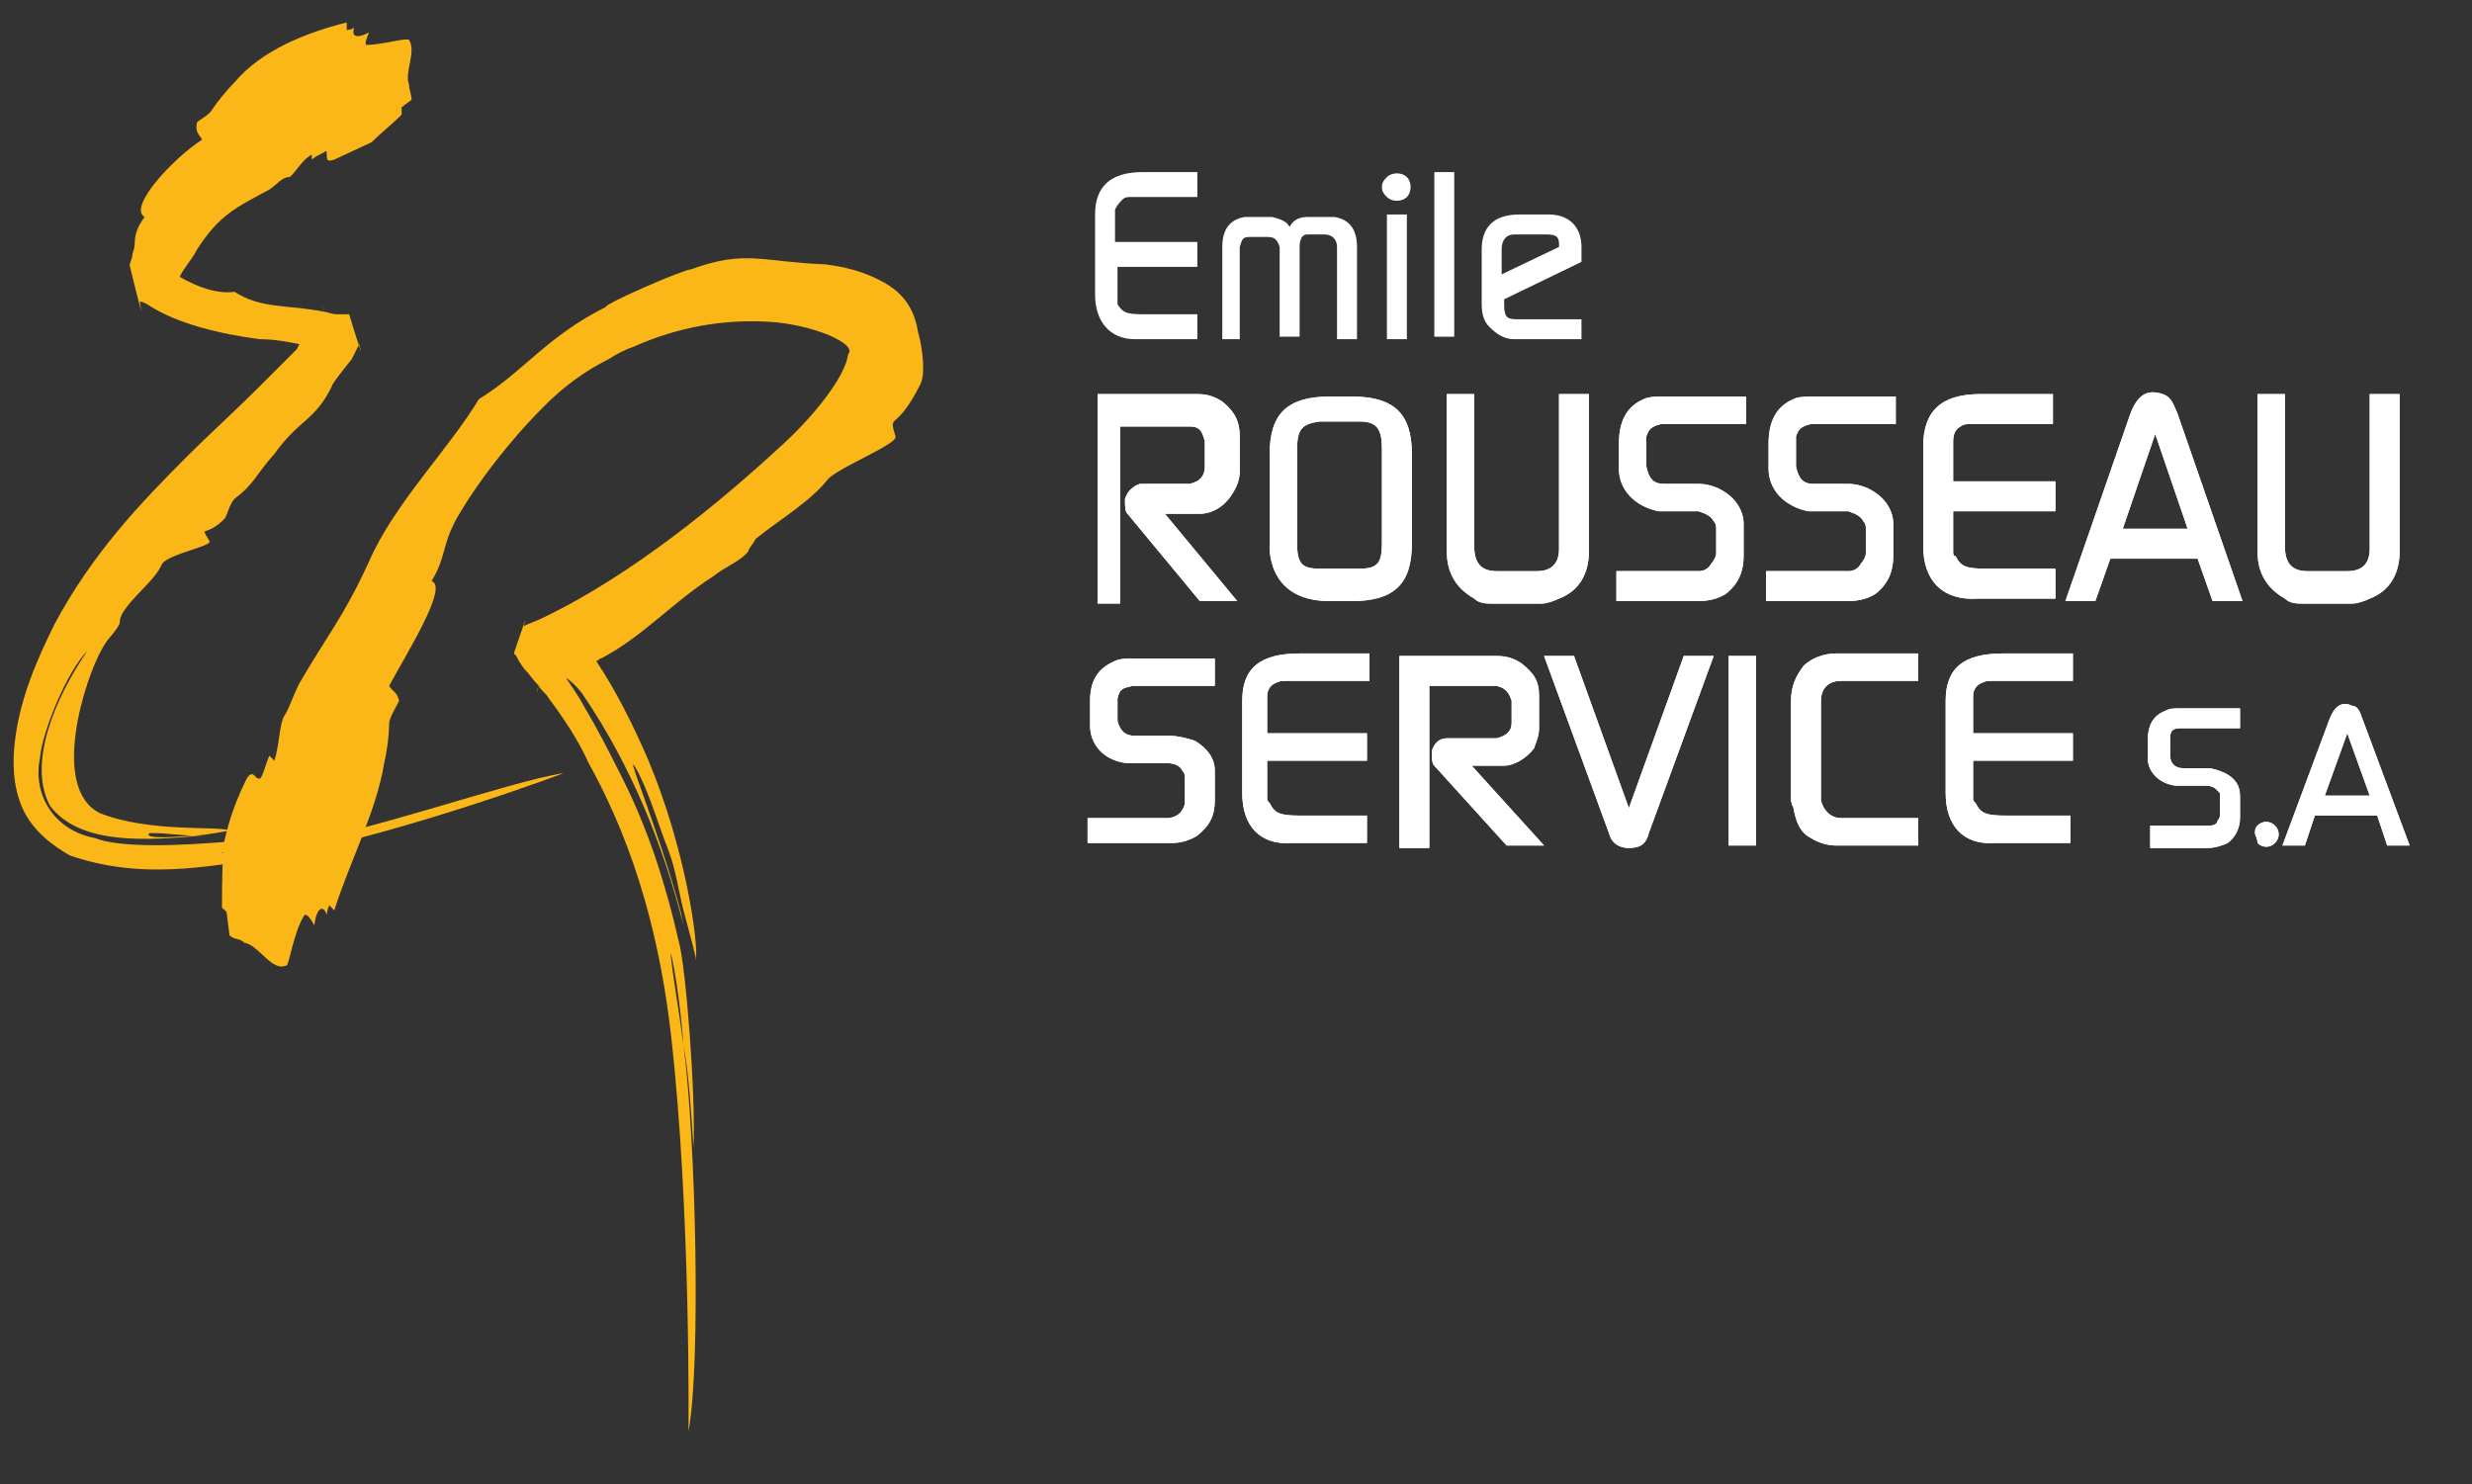 <?xml version='1.0' encoding='UTF-8'?>
<!-- Generator: Adobe Illustrator 21.1.0, SVG Export Plug-In . SVG Version: 6.00 Build 0)  --><svg xmlns="http://www.w3.org/2000/svg" xmlns:xlink="http://www.w3.org/1999/xlink" version="1.1" id="Isolation_Mode" x="0px" y="0px" viewBox="0 0 99.1 59.5" style="enable-background:new 0 0 99.1 59.5;" xml:space="preserve">
<rect x="0" y="0" width="99.1" height="59.5" fill="#333333" stroke="none"/>
<style type="text/css">
	.st0{fill:#FBB717;}
	.st1{fill:#FFFFFF;}
</style>
<g>
	<path class="st0" d="M36.8,13.3c-0.2-1.3-1-1.8-1.6-2.1c-0.6-0.3-1.3-0.5-2.1-0.6c-2.6-0.1-3.2-0.6-5.4,0.2c-0.3,0-3.5,1.4-3.4,1.5   c-2.4,1.2-3.3,2.6-5.1,3.7c-1.2,2-3.4,4.2-4.4,6.5c-1,2.2-1.7,3-2.8,4.9c-0.3,0.6-0.4,1-0.6,1.3c-0.2,0.3-0.2,1.2-0.4,1.8l-0.2-0.2   c-0.1,0.2-0.2,0.6-0.3,0.8c-0.1,0.2-0.1,0.1-0.2,0.1c-0.1-0.1-0.2-0.3-0.4,0c-0.4,0.8-0.7,1.6-0.9,2.5c-0.1,0.9-0.1,1.8-0.1,2.7   c0.1,0.1,0.2,0.1,0.2,0.3l0.1,0.8c0.2,0.2,0.4,0.1,0.6,0.3c0.6,0.1,1.1,1.2,1.7,0.9c0.1-0.1,0.3-1.4,0.7-2c0.1-0.1,0.3,0.2,0.4,0.4   c0.1-0.8,0.4-0.8,0.5-0.4c0-0.2,0.1-0.4,0.1-0.4c0.1,0.1,0.2,0.2,0.2,0.2c0.6-1.9,1.7-4,2-5.9c0.1-0.4,0.2-1.1,0.2-1.6   c0-0.2,0.3-0.7,0.4-0.9c-0.1-0.4-0.3-0.4-0.4-0.6c0.7-1.3,2.4-4,1.7-4.2c0.6-1,0.4-1.4,1-2.5c0.8-1.4,2.1-3.1,3.5-4.5   c0.8-0.8,1.6-1.4,2.6-1.9c0.3-0.2,0.7-0.4,1-0.5c1.8-0.8,3.6-1.1,5.4-1c1.8,0.1,3.6,0.9,3.2,1.3c-0.1,0.9-1.4,2.5-2.6,3.6   c-1.3,1.2-2.8,2.5-4.4,3.7c-1.6,1.2-3.4,2.4-5.3,3.3c-0.2,0.1-0.5,0.2-0.7,0.3l0,0c0.3-1-0.5,1.4-0.4,1.1l0,0l0,0l0.1,0.1l0.1,0.2   l0.2,0.3c0.2,0.2,0.4,0.5,0.6,0.7c-0.1,0.4-0.1,0.2,0,0c0.1,0.2,0.3,0.3,0.4,0.5c0.6,0.8,1.2,1.7,1.6,2.6c2,3.6,2.9,7.4,3.3,10.9   c0.8,7,0.7,15.9,0.7,15.9c0.5-2.7,0.3-11.7-0.2-15.5c-0.2-1.5-0.4-2.6-0.5-3.5c-0.1-0.7,0.3,0.9,0.5,3.5c0.2,1.1,0.3,2.5,0.4,4.1   c0.1-2-0.3-7.3-0.6-8.3c-0.5-2.2-1.2-4.4-2.2-6.4c-0.5-1-1-2-1.6-3c-0.2-0.4-0.7-1.1-0.7-1.1c0.1,0,0.6,0.5,0.7,0.7   c1.9,2.8,3.2,6,4,9.2l-0.1-0.5c-0.9-3.4-2.5-7.1-1.7-5.6c0.5,1,0.8,2.1,1.2,3.1c0.3,0.8,0.4,1.6,0.6,2.4l0.4,1.5   c0,0.1,0.1,0.3,0.1,0.5l0,0c0.1-0.7-0.4-4.4-1.9-8c-0.6-1.4-1.3-2.8-2.1-4c0.1,0,0.1-0.1,0.2-0.1c1.7-0.9,2.8-2.2,4.5-3.3   c0.5-0.4,1.1-0.6,1.4-1c0-0.1,0.2-0.3,0.3-0.5c1-0.8,2.2-1.5,2.9-2.4c0.5-0.5,2.8-1.4,2.7-1.7c-0.3-1,0-0.1,1-2.1   C37.1,15,37,14,36.8,13.3"/>
	<path class="st0" d="M11.6,33.8C10.5,34,9.6,34.1,9,34.2C8.5,34.2,9.7,34.1,11.6,33.8c0.8-0.2,1.8-0.4,2.9-0.7   c-1.4,0.2-8.7,1.3-10.7,0.5c-1.6-0.3-2.5-1.7-2.2-3.2c0.1-1.1,1.1-3.5,1.9-4.3C2.2,28,1.1,30.6,2,32.3c1.2,1.6,3.9,1.4,6.1,1.2   l-0.4,0C5.5,33.7,6,33.4,6,33.4s0,0,0.1,0c0.6,0,1.1,0.1,1.7,0.1c0.4,0,1.4-0.2,1.4-0.2l0,0c-0.4-0.2-3.2,0.1-5.2-0.7   c-2-1-0.6-5.4,0.1-6.6c0.2-0.4,0.5-0.6,0.7-1c0-0.1,0-0.2,0.1-0.4c0.5-0.8,1.3-1.3,1.6-2c0.3-0.4,2-0.7,1.9-0.9   C8,21,8.2,21.6,9,20.8c0.1-0.1,0.2-0.6,0.4-0.8c0.8-0.6,0.8-0.9,1.6-1.8c1-1.4,1.6-1.3,2.3-2.7c0-0.1,0.4-0.6,0.8-1.1l0.2-0.4   l0.1-0.2l0,0l0,0l0,0l0,0c0.3,1.1-0.5-1.5-0.4-1.2l0,0l0,0l0,0l-0.1,0c-0.2,0-0.4,0-0.4,0c-0.2,0-0.4-0.1-0.5-0.1   c-0.1-0.2-0.1-0.3,0,0c-1.5-0.3-2.5-0.1-3.6-0.8c-0.7,0.1-1.5-0.2-2.2-0.6l0,0c0.2-0.4,0.5-0.7,0.7-1.1c0.9-1.4,1.6-1.7,2.9-2.4   c0.3-0.2,0.5-0.5,0.8-0.5c0.2-0.1,0.5-0.7,0.9-0.9l0,0.2c0.1-0.1,0.3-0.2,0.5-0.3c0.1-0.1,0.1,0,0.1,0.1c0,0.2,0,0.3,0.3,0.2   l1.5-0.7c0.4-0.4,0.8-0.7,1.2-1.1c0-0.1,0-0.2,0-0.3l0.4-0.3c0-0.2-0.1-0.4-0.1-0.6c-0.2-0.5,0.3-1.3,0-1.8   c-0.1-0.1-1.1,0.2-1.7,0.2c-0.1,0,0-0.3,0.1-0.5c-0.6,0.3-0.7,0.1-0.6-0.2c-0.1,0.1-0.3,0.1-0.3,0.1c0-0.1,0-0.3,0-0.3   C12.3,1.3,10.5,2,9.4,3.3C9.1,3.6,8.7,4.1,8.5,4.4C8.4,4.6,8,4.8,7.9,4.9C7.8,5.3,8,5.4,8.1,5.6C7,6.3,5.1,8.3,5.8,8.7   C5.5,9.1,5.4,9.4,5.4,9.8c0,0.2-0.1,0.3-0.1,0.5l-0.1,0.3l0,0l0,0l0,0l0,0v0c-0.1-0.3,0.7,2.9,0.4,1.5l0,0l0,0l0.1,0l0.2,0.1   c1.2,0.8,3,1.2,4.5,1.4c0.6,0,1.1,0.1,1.6,0.2L11.9,14c-0.5,0.5-1,1-1.5,1.5c-1,1-2,1.9-2.9,2.8c-1.9,1.9-3.8,3.9-5.3,6.7   c-0.7,1.4-1.4,3-1.6,4.7c-0.1,0.8-0.1,1.8,0.3,2.7c0.4,0.9,1.2,1.5,1.9,1.9c3.2,1.1,6.1,0.3,8.6,0c5.1-1,11.2-3.3,11.2-3.3   C20.5,31.3,14.4,33.5,11.6,33.8"/>
	<path class="st1" d="M43.9,11.8V8.6c0-1.1,0.6-1.7,1.9-1.7H48v1h-2.3h-0.4c-0.1,0-0.2,0-0.3,0.1c-0.1,0.1-0.2,0.2-0.3,0.4   c0,0.1,0,0.1,0,0.2v1.1H48v1h-3.2v0.9V12c0,0.1,0,0.1,0,0.2c0.2,0.3,0.3,0.4,1,0.4H48v1h-2.5C44.5,13.6,43.9,12.9,43.9,11.8z"/>
	<path class="st1" d="M49,13.6V9.9c0-0.7,0.3-1.1,0.9-1.2c0.1,0,0.1,0,0.2,0h0.7c0.1,0,0.1,0,0.2,0c0.4,0.1,0.6,0.2,0.7,0.4   c0.1-0.2,0.3-0.4,0.7-0.4c0.1,0,0.1,0,0.2,0h0.7c0.1,0,0.1,0,0.2,0c0.6,0.1,0.9,0.5,0.9,1.2v3.7h-0.8V9.9c0-0.3-0.2-0.5-0.5-0.5   h-0.6h-0.1c-0.2,0-0.3,0.2-0.3,0.5v3.6h-0.8V10c0,0,0-0.1,0-0.1c-0.1-0.3-0.2-0.4-0.5-0.4h-0.6c0,0-0.1,0-0.1,0   c-0.3,0-0.3,0.1-0.4,0.4v0.1v3.6H49z"/>
	<path class="st1" d="M55.6,7.9c0.2,0.2,0.6,0.2,0.8,0c0.2-0.2,0.2-0.6,0-0.8c-0.2-0.2-0.6-0.2-0.8,0c-0.1,0.1-0.2,0.2-0.2,0.4   C55.4,7.7,55.5,7.8,55.6,7.9z M55.6,13.6v-5h0.8v5H55.6z"/>
	<rect x="57.5" y="6.9" class="st1" width="0.8" height="6.6"/>
	<path class="st1" d="M59.7,13.1c0.3,0.3,0.6,0.5,1,0.5h2.7v-0.8h-2.6c-0.4,0-0.5-0.1-0.5-0.6v-0.1V12l3.1-1.5V9.9   c0-0.8-0.5-1.3-1.3-1.3h-1.2c-1,0-1.5,0.5-1.5,1.4v2.2C59.4,12.6,59.5,12.9,59.7,13.1z M60.2,10c0-0.4,0.2-0.6,0.5-0.6H62   c0.4,0,0.5,0.1,0.5,0.4v0.1l-2.3,1.1V10z"/>
	<path class="st1" d="M44,24.1v-8.3h4c0.4,0,0.7,0.1,1,0.3c0.5,0.4,0.7,0.8,0.7,1.4v1.4c0,0.3-0.1,0.6-0.3,0.9   c-0.3,0.5-0.8,0.8-1.3,0.8h-1.4l2.9,3.5h-1.5l-2.9-3.5c-0.1-0.1-0.1-0.3-0.1-0.6c0.1-0.3,0.3-0.5,0.6-0.6c0.1,0,0.1,0,0.2,0h1.7   c0,0,0.1,0,0.1,0c0.4-0.1,0.6-0.3,0.6-0.7v-0.9c0,0,0-0.1,0-0.1c-0.1-0.4-0.2-0.6-0.6-0.6c0,0-0.1,0-0.1,0h-2.7v7.1H44z"/>
	<path class="st1" d="M44,24.1v-8.3h4c0.4,0,0.7,0.1,1,0.3c0.5,0.4,0.7,0.8,0.7,1.4v1.4c0,0.3-0.1,0.6-0.3,0.9   c-0.3,0.5-0.8,0.8-1.3,0.8h-1.4l2.9,3.5h-1.5l-2.9-3.5c-0.1-0.1-0.1-0.3-0.1-0.6c0.1-0.3,0.3-0.5,0.6-0.6c0.1,0,0.1,0,0.2,0h1.7   c0,0,0.1,0,0.1,0c0.4-0.1,0.6-0.3,0.6-0.7v-0.9c0,0,0-0.1,0-0.1c-0.1-0.4-0.2-0.6-0.6-0.6c0,0-0.1,0-0.1,0h-2.7v7.1H44z"/>
	<path class="st1" d="M53.3,24.1h0.9c1.7,0,2.4-0.7,2.4-2.3v-3.6c0-1.6-0.7-2.3-2.4-2.3h-0.9c-1.7,0-2.4,0.7-2.4,2.3v3.6   C50.9,21.8,50.7,24.1,53.3,24.1 M52,21.8v-3.8c0-0.8,0.2-1,0.9-1.1c0.1,0,0.1,0,0.2,0h1.2c0.1,0,0.1,0,0.2,0c0.7,0,0.9,0.3,0.9,1.1   v3.8c0,0.8-0.2,1-0.9,1c0,0-0.1,0-0.2,0h-1.2c-0.1,0-0.1,0-0.2,0C52.2,22.8,52,22.6,52,21.8"/>
	<path class="st1" d="M53.3,24.1h0.9c1.7,0,2.4-0.7,2.4-2.3v-3.6c0-1.6-0.7-2.3-2.4-2.3h-0.9c-1.7,0-2.4,0.7-2.4,2.3v3.6   C50.9,21.8,50.7,24.1,53.3,24.1z M52,21.8v-3.8c0-0.8,0.2-1,0.9-1.1c0.1,0,0.1,0,0.2,0h1.2c0.1,0,0.1,0,0.2,0   c0.7,0,0.9,0.3,0.9,1.1v3.8c0,0.8-0.2,1-0.9,1c0,0-0.1,0-0.2,0h-1.2c-0.1,0-0.1,0-0.2,0C52.2,22.8,52,22.6,52,21.8z"/>
	<path class="st1" d="M58,22.1v-6.3h1.1v6.1c0,0.7,0.3,1,0.9,1h1.6c0.6,0,0.9-0.3,0.9-0.9v-6.2h1.2v6.3c0,0.9-0.4,1.6-1.2,1.9   c-0.2,0.1-0.5,0.2-0.7,0.2h-2c-0.2,0-0.5,0-0.7-0.2C58.4,23.6,58,23,58,22.1"/>
	<path class="st1" d="M58,22.1v-6.3h1.1v6.1c0,0.7,0.3,1,0.9,1h1.6c0.6,0,0.9-0.3,0.9-0.9v-6.2h1.2v6.3c0,0.9-0.4,1.6-1.2,1.9   c-0.2,0.1-0.5,0.2-0.7,0.2h-2c-0.2,0-0.5,0-0.7-0.2C58.4,23.6,58,23,58,22.1z"/>
	<path class="st1" d="M64.8,24.1v-1.2h3.2c0,0,0.1,0,0.1,0c0.2,0,0.4-0.1,0.5-0.3c0.1-0.1,0.2-0.3,0.2-0.4v-1c0-0.1,0-0.2-0.1-0.3   c-0.1-0.2-0.3-0.3-0.6-0.4c0,0-0.1,0-0.1,0h-1.2c-0.1,0-0.2,0-0.3,0c-1-0.2-1.6-0.9-1.6-1.7v-1c0-0.9,0.3-1.5,1-1.8   c0.2-0.1,0.5-0.1,0.9-0.1h3.2V17h-3.3c0,0-0.1,0-0.1,0c-0.4,0.1-0.5,0.2-0.6,0.5c0,0.1,0,0.1,0,0.2v0.8c0,0.1,0,0.1,0,0.2   c0.1,0.5,0.3,0.7,0.7,0.7h1.4c0.3,0,0.7,0.1,1,0.3c0.5,0.3,0.8,0.8,0.8,1.3v1.3c0,0.6-0.2,1.1-0.7,1.5c-0.3,0.2-0.7,0.3-1.1,0.3   H64.8z"/>
	<path class="st1" d="M64.8,24.1v-1.2h3.2c0,0,0.1,0,0.1,0c0.2,0,0.4-0.1,0.5-0.3c0.1-0.1,0.2-0.3,0.2-0.4v-1c0-0.1,0-0.2-0.1-0.3   c-0.1-0.2-0.3-0.3-0.6-0.4c0,0-0.1,0-0.1,0h-1.2c-0.1,0-0.2,0-0.3,0c-1-0.2-1.6-0.9-1.6-1.7v-1c0-0.9,0.3-1.5,1-1.8   c0.2-0.1,0.5-0.1,0.9-0.1h3.2V17h-3.3c0,0-0.1,0-0.1,0c-0.4,0.1-0.5,0.2-0.6,0.5c0,0.1,0,0.1,0,0.2v0.8c0,0.1,0,0.1,0,0.2   c0.1,0.5,0.3,0.7,0.7,0.7h1.4c0.3,0,0.7,0.1,1,0.3c0.5,0.3,0.8,0.8,0.8,1.3v1.3c0,0.6-0.2,1.1-0.7,1.5c-0.3,0.2-0.7,0.3-1.1,0.3   H64.8z"/>
	<path class="st1" d="M70.8,24.1v-1.2H74c0,0,0.1,0,0.1,0c0.2,0,0.4-0.1,0.5-0.3c0.1-0.1,0.2-0.3,0.2-0.4v-1c0-0.1,0-0.2-0.1-0.3   c-0.1-0.2-0.3-0.3-0.6-0.4c0,0-0.1,0-0.1,0h-1.2c-0.1,0-0.2,0-0.3,0c-1-0.2-1.6-0.9-1.6-1.7v-1c0-0.9,0.3-1.5,1-1.8   c0.2-0.1,0.5-0.1,0.9-0.1H76V17h-3.3c0,0-0.1,0-0.1,0c-0.4,0.1-0.5,0.2-0.6,0.5c0,0.1,0,0.1,0,0.2v0.8c0,0.1,0,0.1,0,0.2   c0.1,0.5,0.3,0.7,0.7,0.7h1.4c0.3,0,0.7,0.1,1,0.3c0.5,0.3,0.8,0.8,0.8,1.3v1.3c0,0.6-0.2,1.1-0.7,1.5c-0.3,0.2-0.7,0.3-1.1,0.3   H70.8z"/>
	<path class="st1" d="M70.8,24.1v-1.2H74c0,0,0.1,0,0.1,0c0.2,0,0.4-0.1,0.5-0.3c0.1-0.1,0.2-0.3,0.2-0.4v-1c0-0.1,0-0.2-0.1-0.3   c-0.1-0.2-0.3-0.3-0.6-0.4c0,0-0.1,0-0.1,0h-1.2c-0.1,0-0.2,0-0.3,0c-1-0.2-1.6-0.9-1.6-1.7v-1c0-0.9,0.3-1.5,1-1.8   c0.2-0.1,0.5-0.1,0.9-0.1H76V17h-3.3c0,0-0.1,0-0.1,0c-0.4,0.1-0.5,0.2-0.6,0.5c0,0.1,0,0.1,0,0.2v0.8c0,0.1,0,0.1,0,0.2   c0.1,0.5,0.3,0.7,0.7,0.7h1.4c0.3,0,0.7,0.1,1,0.3c0.5,0.3,0.8,0.8,0.8,1.3v1.3c0,0.6-0.2,1.1-0.7,1.5c-0.3,0.2-0.7,0.3-1.1,0.3   H70.8z"/>
	<path class="st1" d="M77.1,21.9v-4c0-1.4,0.7-2.1,2.3-2.1h2.9V17h-2.9H79c-0.1,0-0.3,0-0.4,0.1c-0.2,0.1-0.3,0.3-0.3,0.6   c0,0.1,0,0.1,0,0.2v1.4h4.1v1.2h-4.1v1.1v0.5c0,0.1,0,0.2,0.1,0.2c0.2,0.4,0.4,0.5,1.2,0.5h2.8v1.2h-3.1   C77.9,24.1,77.1,23.3,77.1,21.9"/>
	<path class="st1" d="M77.1,21.9v-4c0-1.4,0.7-2.1,2.3-2.1h2.9V17h-2.9H79c-0.1,0-0.3,0-0.4,0.1c-0.2,0.1-0.3,0.3-0.3,0.6   c0,0.1,0,0.1,0,0.2v1.4h4.1v1.2h-4.1v1.1v0.5c0,0.1,0,0.2,0.1,0.2c0.2,0.4,0.4,0.5,1.2,0.5h2.8v1.2h-3.1   C77.9,24.1,77.1,23.3,77.1,21.9z"/>
	<path class="st1" d="M84,24.1l0.6-1.7h3.5l0.6,1.7h1.2l-2.6-7.5c-0.2-0.5-0.3-0.7-0.6-0.8c-0.6-0.2-1,0-1.3,0.8l-2.6,7.5H84z    M85.1,21.2l1.3-3.8l1.3,3.8H85.1z"/>
	<path class="st1" d="M84,24.1l0.6-1.7h3.5l0.6,1.7h1.2l-2.6-7.5c-0.2-0.5-0.3-0.7-0.6-0.8c-0.6-0.2-1,0-1.3,0.8l-2.6,7.5H84z    M85.1,21.2l1.3-3.8l1.3,3.8H85.1z"/>
	<path class="st1" d="M90.5,22.1v-6.3h1.1v6.1c0,0.7,0.3,1,0.9,1h1.6c0.6,0,0.9-0.3,0.9-0.9v-6.2h1.2v6.3c0,0.9-0.4,1.6-1.2,1.9   c-0.2,0.1-0.5,0.2-0.7,0.2h-2c-0.2,0-0.5,0-0.7-0.2C90.9,23.6,90.5,23,90.5,22.1"/>
	<path class="st1" d="M90.5,22.1v-6.3h1.1v6.1c0,0.7,0.3,1,0.9,1h1.6c0.6,0,0.9-0.3,0.9-0.9v-6.2h1.2v6.3c0,0.9-0.4,1.6-1.2,1.9   c-0.2,0.1-0.5,0.2-0.7,0.2h-2c-0.2,0-0.5,0-0.7-0.2C90.9,23.6,90.5,23,90.5,22.1z"/>
	<path class="st1" d="M43.6,33.9v-1.1h3.1c0,0,0.1,0,0.1,0c0.2,0,0.4-0.1,0.5-0.2c0.1-0.1,0.2-0.3,0.2-0.4v-1c0-0.1,0-0.2-0.1-0.3   c-0.1-0.2-0.3-0.3-0.6-0.3c0,0-0.1,0-0.1,0h-1.2c-0.1,0-0.2,0-0.3,0c-1-0.1-1.5-0.8-1.5-1.5v-1c0-0.8,0.3-1.3,1-1.6   c0.2-0.1,0.5-0.1,0.9-0.1h3.1v1.1h-3.2c0,0-0.1,0-0.1,0c-0.4,0.1-0.5,0.1-0.6,0.5c0,0.1,0,0.1,0,0.1v0.7c0,0.1,0,0.1,0,0.1   c0.1,0.4,0.3,0.6,0.7,0.6h1.4c0.3,0,0.7,0.1,1,0.2c0.5,0.3,0.8,0.7,0.8,1.2v1.2c0,0.6-0.2,1-0.7,1.4c-0.3,0.2-0.7,0.3-1,0.3H43.6z"/>
	<path class="st1" d="M43.6,33.9v-1.1h3.1c0,0,0.1,0,0.1,0c0.2,0,0.4-0.1,0.5-0.2c0.1-0.1,0.2-0.3,0.2-0.4v-1c0-0.1,0-0.2-0.1-0.3   c-0.1-0.2-0.3-0.3-0.6-0.3c0,0-0.1,0-0.1,0h-1.2c-0.1,0-0.2,0-0.3,0c-1-0.1-1.5-0.8-1.5-1.5v-1c0-0.8,0.3-1.3,1-1.6   c0.2-0.1,0.5-0.1,0.9-0.1h3.1v1.1h-3.2c0,0-0.1,0-0.1,0c-0.4,0.1-0.5,0.1-0.6,0.5c0,0.1,0,0.1,0,0.1v0.7c0,0.1,0,0.1,0,0.1   c0.1,0.4,0.3,0.6,0.7,0.6h1.4c0.3,0,0.7,0.1,1,0.2c0.5,0.3,0.8,0.7,0.8,1.2v1.2c0,0.6-0.2,1-0.7,1.4c-0.3,0.2-0.7,0.3-1,0.3H43.6z"/>
	<path class="st1" d="M49.8,31.8v-3.7c0-1.3,0.7-1.9,2.3-1.9h2.8v1.1H52h-0.5c-0.1,0-0.2,0-0.4,0.1c-0.2,0.1-0.3,0.3-0.3,0.5   c0,0.1,0,0.1,0,0.2v1.3h4v1.1h-4v1v0.5c0,0.1,0,0.1,0.1,0.2c0.2,0.4,0.4,0.5,1.2,0.5h2.7v1.1h-3C50.5,33.9,49.8,33.1,49.8,31.8"/>
	<path class="st1" d="M49.8,31.8v-3.7c0-1.3,0.7-1.9,2.3-1.9h2.8v1.1H52h-0.5c-0.1,0-0.2,0-0.4,0.1c-0.2,0.1-0.3,0.3-0.3,0.5   c0,0.1,0,0.1,0,0.2v1.3h4v1.1h-4v1v0.5c0,0.1,0,0.1,0.1,0.2c0.2,0.4,0.4,0.5,1.2,0.5h2.7v1.1h-3C50.5,33.9,49.8,33.1,49.8,31.8z"/>
	<path class="st1" d="M56.1,33.9v-7.6H60c0.4,0,0.7,0.1,1,0.3c0.5,0.4,0.7,0.7,0.7,1.3v1.3c0,0.3-0.1,0.5-0.2,0.8   c-0.3,0.4-0.8,0.7-1.2,0.7h-1.3l2.9,3.2h-1.5l-2.9-3.2c-0.1-0.1-0.1-0.3-0.1-0.6c0.1-0.3,0.3-0.5,0.6-0.5c0.1,0,0.1,0,0.2,0h1.7   c0,0,0.1,0,0.1,0c0.4-0.1,0.6-0.3,0.6-0.6v-0.8c0,0,0-0.1,0-0.1c-0.1-0.3-0.2-0.5-0.6-0.6c0,0-0.1,0-0.1,0h-2.6v6.5H56.1z"/>
	<path class="st1" d="M56.1,33.9v-7.6H60c0.4,0,0.7,0.1,1,0.3c0.5,0.4,0.7,0.7,0.7,1.3v1.3c0,0.3-0.1,0.5-0.2,0.8   c-0.3,0.4-0.8,0.7-1.2,0.7h-1.3l2.9,3.2h-1.5l-2.9-3.2c-0.1-0.1-0.1-0.3-0.1-0.6c0.1-0.3,0.3-0.5,0.6-0.5c0.1,0,0.1,0,0.2,0h1.7   c0,0,0.1,0,0.1,0c0.4-0.1,0.6-0.3,0.6-0.6v-0.8c0,0,0-0.1,0-0.1c-0.1-0.3-0.2-0.5-0.6-0.6c0,0-0.1,0-0.1,0h-2.6v6.5H56.1z"/>
	<path class="st1" d="M61.9,26.3h1.2l2.2,6.1l2.2-6.1h1.2l-2.6,7.1C66,33.8,65.8,34,65.3,34c-0.4,0-0.7-0.2-0.8-0.6L61.9,26.3z"/>
	<path class="st1" d="M61.9,26.3h1.2l2.2,6.1l2.2-6.1h1.2l-2.6,7.1C66,33.8,65.8,34,65.3,34c-0.4,0-0.7-0.2-0.8-0.6L61.9,26.3z"/>
	<rect x="69.3" y="26.3" class="st1" width="1.1" height="7.6"/>
	<rect x="69.3" y="26.3" class="st1" width="1.1" height="7.6"/>
	<path class="st1" d="M71.8,32v-3.9c0-0.6,0.2-1,0.5-1.4c0.3-0.3,0.8-0.5,1.3-0.5h3.3v1.1h-3.1c-0.5,0-0.8,0.3-0.8,0.8v3.8   c0,0.1,0,0.1,0,0.2c0.1,0.4,0.4,0.7,0.8,0.7h3.1v1.1h-3.3c-0.3,0-0.7-0.1-1-0.3c-0.4-0.2-0.6-0.6-0.7-1.2   C71.8,32.2,71.8,32.1,71.8,32"/>
	<path class="st1" d="M71.8,32v-3.9c0-0.6,0.2-1,0.5-1.4c0.3-0.3,0.8-0.5,1.3-0.5h3.3v1.1h-3.1c-0.5,0-0.8,0.3-0.8,0.8v3.8   c0,0.1,0,0.1,0,0.2c0.1,0.4,0.4,0.7,0.8,0.7h3.1v1.1h-3.3c-0.3,0-0.7-0.1-1-0.3c-0.4-0.2-0.6-0.6-0.7-1.2   C71.8,32.2,71.8,32.1,71.8,32z"/>
	<path class="st1" d="M78,31.8v-3.7c0-1.3,0.7-1.9,2.3-1.9h2.8v1.1h-2.8h-0.5c-0.1,0-0.2,0-0.4,0.1c-0.2,0.1-0.3,0.3-0.3,0.5   c0,0.1,0,0.1,0,0.2v1.3h4v1.1h-4v1v0.5c0,0.1,0,0.1,0.1,0.2c0.2,0.4,0.4,0.5,1.2,0.5H83v1.1h-3C78.7,33.9,78,33.1,78,31.8"/>
	<path class="st1" d="M78,31.8v-3.7c0-1.3,0.7-1.9,2.3-1.9h2.8v1.1h-2.8h-0.5c-0.1,0-0.2,0-0.4,0.1c-0.2,0.1-0.3,0.3-0.3,0.5   c0,0.1,0,0.1,0,0.2v1.3h4v1.1h-4v1v0.5c0,0.1,0,0.1,0.1,0.2c0.2,0.4,0.4,0.5,1.2,0.5H83v1.1h-3C78.7,33.9,78,33.1,78,31.8z"/>
	<path class="st1" d="M86.2,33.9v-0.8h2.3c0,0,0.1,0,0.1,0c0.2,0,0.3-0.1,0.3-0.2c0.1-0.1,0.1-0.2,0.1-0.3v-0.7c0-0.1,0-0.1-0.1-0.2   c-0.1-0.1-0.2-0.2-0.5-0.2c0,0-0.1,0-0.1,0h-0.9c-0.1,0-0.2,0-0.2,0c-0.7-0.1-1.1-0.6-1.1-1.1v-0.7c0-0.6,0.2-1,0.7-1.2   c0.2-0.1,0.3-0.1,0.7-0.1h2.3v0.8h-2.3c0,0-0.1,0-0.1,0c-0.3,0-0.4,0.1-0.4,0.4c0,0,0,0.1,0,0.1v0.5c0,0,0,0.1,0,0.1   c0,0.3,0.2,0.5,0.5,0.5h1c0.2,0,0.5,0.1,0.7,0.2c0.4,0.2,0.6,0.5,0.6,0.9v0.9c0,0.4-0.2,0.8-0.5,1c-0.2,0.1-0.5,0.2-0.8,0.2H86.2z"/>
	<path class="st1" d="M86.2,33.9v-0.8h2.3c0,0,0.1,0,0.1,0c0.2,0,0.3-0.1,0.3-0.2c0.1-0.1,0.1-0.2,0.1-0.3v-0.7c0-0.1,0-0.1-0.1-0.2   c-0.1-0.1-0.2-0.2-0.5-0.2c0,0-0.1,0-0.1,0h-0.9c-0.1,0-0.2,0-0.2,0c-0.7-0.1-1.1-0.6-1.1-1.1v-0.7c0-0.6,0.2-1,0.7-1.2   c0.2-0.1,0.3-0.1,0.7-0.1h2.3v0.8h-2.3c0,0-0.1,0-0.1,0c-0.3,0-0.4,0.1-0.4,0.4c0,0,0,0.1,0,0.1v0.5c0,0,0,0.1,0,0.1   c0,0.3,0.2,0.5,0.5,0.5h1c0.2,0,0.5,0.1,0.7,0.2c0.4,0.2,0.6,0.5,0.6,0.9v0.9c0,0.4-0.2,0.8-0.5,1c-0.2,0.1-0.5,0.2-0.8,0.2H86.2z"/>
	<path class="st1" d="M90.4,33.4c0-0.1,0-0.2,0.1-0.3c0.2-0.2,0.5-0.2,0.7,0c0.2,0.2,0.2,0.5,0,0.7c-0.2,0.2-0.5,0.2-0.7,0   C90.5,33.6,90.4,33.5,90.4,33.4"/>
	<path class="st1" d="M90.4,33.4c0-0.1,0-0.2,0.1-0.3c0.2-0.2,0.5-0.2,0.7,0c0.2,0.2,0.2,0.5,0,0.7c-0.2,0.2-0.5,0.2-0.7,0   C90.5,33.6,90.4,33.5,90.4,33.4z"/>
	<path class="st1" d="M92.4,33.9l0.4-1.2h2.5l0.4,1.2h0.9l-1.9-5.1c-0.1-0.3-0.2-0.5-0.4-0.5c-0.4-0.2-0.7,0-0.9,0.5l-1.9,5.1H92.4z    M93.2,31.9l0.9-2.5l0.9,2.5H93.2z"/>
	<path class="st1" d="M92.4,33.9l0.4-1.2h2.5l0.4,1.2h0.9l-1.9-5.1c-0.1-0.3-0.2-0.5-0.4-0.5c-0.4-0.2-0.7,0-0.9,0.5l-1.9,5.1H92.4z    M93.2,31.9l0.9-2.5l0.9,2.5H93.2z"/>
</g>
</svg>